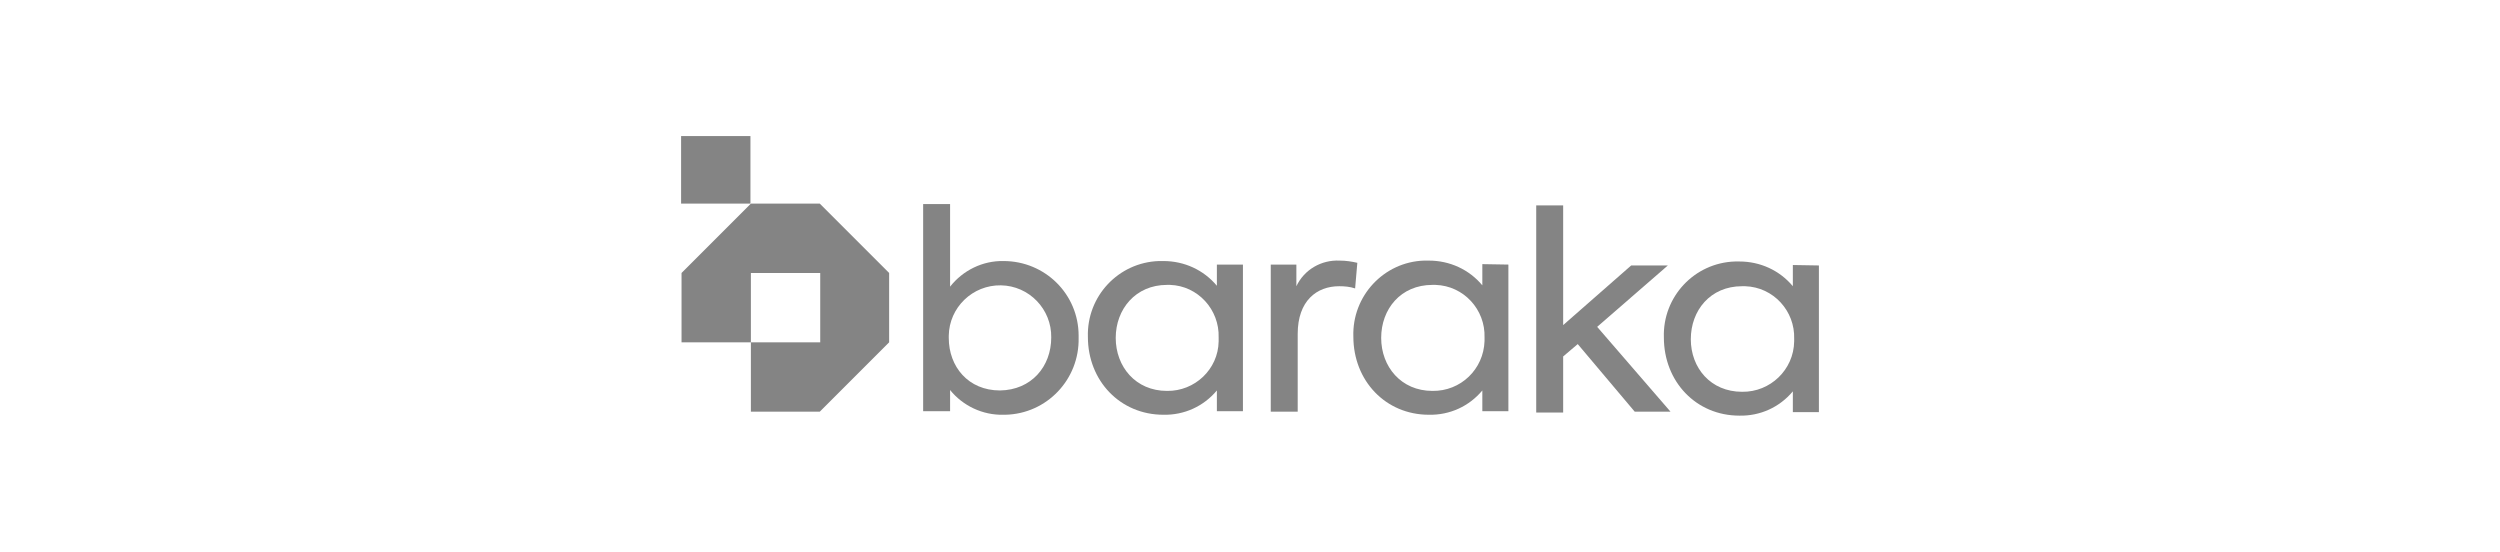 <?xml version="1.0" encoding="UTF-8"?> <svg xmlns="http://www.w3.org/2000/svg" xmlns:xlink="http://www.w3.org/1999/xlink" version="1.1" id="Layer_1" x="0px" y="0px" viewBox="0 0 566 125" style="enable-background:new 0 0 566 125;" xml:space="preserve"> <style type="text/css"> .st0{clip-path:url(#SVGID_00000163036330825594789910000009578088545077083296_);} .st1{fill:#848484;} </style> <g id="Group_407" transform="translate(0 0)"> <g> <g> <defs> <rect id="SVGID_1_" x="154.2" y="30.8" width="257.5" height="63.4"></rect> </defs> <clipPath id="SVGID_00000059272345171811171820000014763226038926564257_"> <use xlink:href="#SVGID_1_" style="overflow:visible;"></use> </clipPath> <g id="Group_406" transform="translate(0 0)" style="clip-path:url(#SVGID_00000059272345171811171820000014763226038926564257_);"> <path id="Path_2129" class="st1" d="M238,76.4c0.1-6.4-5-11.7-11.4-11.8c-6.4-0.1-11.7,5-11.8,11.4c0,0.2,0,0.3,0,0.5 c0,6.5,4.4,11.9,11.6,11.9C233.5,88.3,238,83,238,76.4 M244.2,76.5c0.2,9.4-7.2,17.2-16.6,17.4c-0.2,0-0.3,0-0.5,0 c-4.6,0.1-9.1-2-12-5.6v4.8H209V46.2h6.1v18.7c2.9-3.7,7.4-5.9,12.1-5.8c9.4,0,17,7.5,17,16.9C244.2,76.2,244.2,76.3,244.2,76.5 "></path> <path id="Path_2130" class="st1" d="M275.9,76.4c0.2-6.3-4.7-11.7-11-11.9c-0.2,0-0.4,0-0.7,0c-7.1,0-11.6,5.5-11.6,12 s4.5,12,11.6,12c6.3,0.1,11.6-4.9,11.7-11.2C275.9,77,275.9,76.7,275.9,76.4 M281.4,59.9v33.2h-5.9v-4.7 c-3,3.6-7.4,5.6-12.1,5.5c-9.8,0-17.1-7.7-17.1-17.6c-0.3-9.2,6.9-16.9,16.1-17.2c0.3,0,0.7,0,1,0c4.7,0,9.1,2,12.1,5.6v-4.8 H281.4z"></path> <path id="Path_2131" class="st1" d="M287.7,59.9h5.8v4.9c1.8-3.8,5.7-6,9.8-5.8c1.4,0,2.7,0.2,4,0.5l-0.5,5.8 c-1.2-0.4-2.4-0.5-3.6-0.5c-5.1,0-9.4,3.3-9.4,10.8v17.6h-6.1L287.7,59.9z"></path> <path id="Path_2132" class="st1" d="M336.1,76.4c0.2-6.3-4.7-11.7-11.1-11.9c-0.2,0-0.5,0-0.7,0c-7.2,0-11.6,5.5-11.6,12 s4.5,12,11.6,12c6.4,0.1,11.6-4.9,11.8-11.3C336.1,76.9,336.1,76.6,336.1,76.4 M341.5,59.9v33.2h-5.9v-4.7 c-3,3.6-7.4,5.6-12.1,5.5c-9.8,0-17.1-7.7-17.1-17.7c-0.3-9.2,6.9-16.9,16-17.2c0.4,0,0.7,0,1.1,0c4.7,0,9.1,2,12.1,5.6v-4.8 L341.5,59.9z"></path> <path id="Path_2133" class="st1" d="M357.2,77.9l-3.3,2.8v12.7h-6.1V46.5h6.1v27.1l15.4-13.5h8.3l-16,13.9l16.6,19.2h-8.1 L357.2,77.9z"></path> <path id="Path_2134" class="st1" d="M406.2,76.7c0.2-6.3-4.7-11.7-11.1-11.9c-0.2,0-0.5,0-0.7,0c-7.2,0-11.6,5.5-11.6,12 c0,6.5,4.5,11.9,11.6,11.9c6.4,0.1,11.7-5,11.8-11.4C406.2,77.1,406.2,76.9,406.2,76.7 M411.8,60.1v33.2h-5.9v-4.7 c-3,3.6-7.4,5.6-12.1,5.5c-9.8,0-17.1-7.7-17.1-17.7c-0.3-9.2,6.9-16.9,16.1-17.2c0.3,0,0.7,0,1,0c4.7,0,9.1,2,12.1,5.6V60 L411.8,60.1z"></path> <rect id="Rectangle_276" x="154.2" y="30.8" class="st1" width="15.7" height="15.3"></rect> <path id="Path_2135" class="st1" d="M154.3,61.8L170,46.1h15.6l15.7,15.7v15.7l-15.7,15.7H170V77.5h15.7V61.8H170v15.7h-15.7 V61.8z"></path> </g> </g> </g> </g> </svg> 